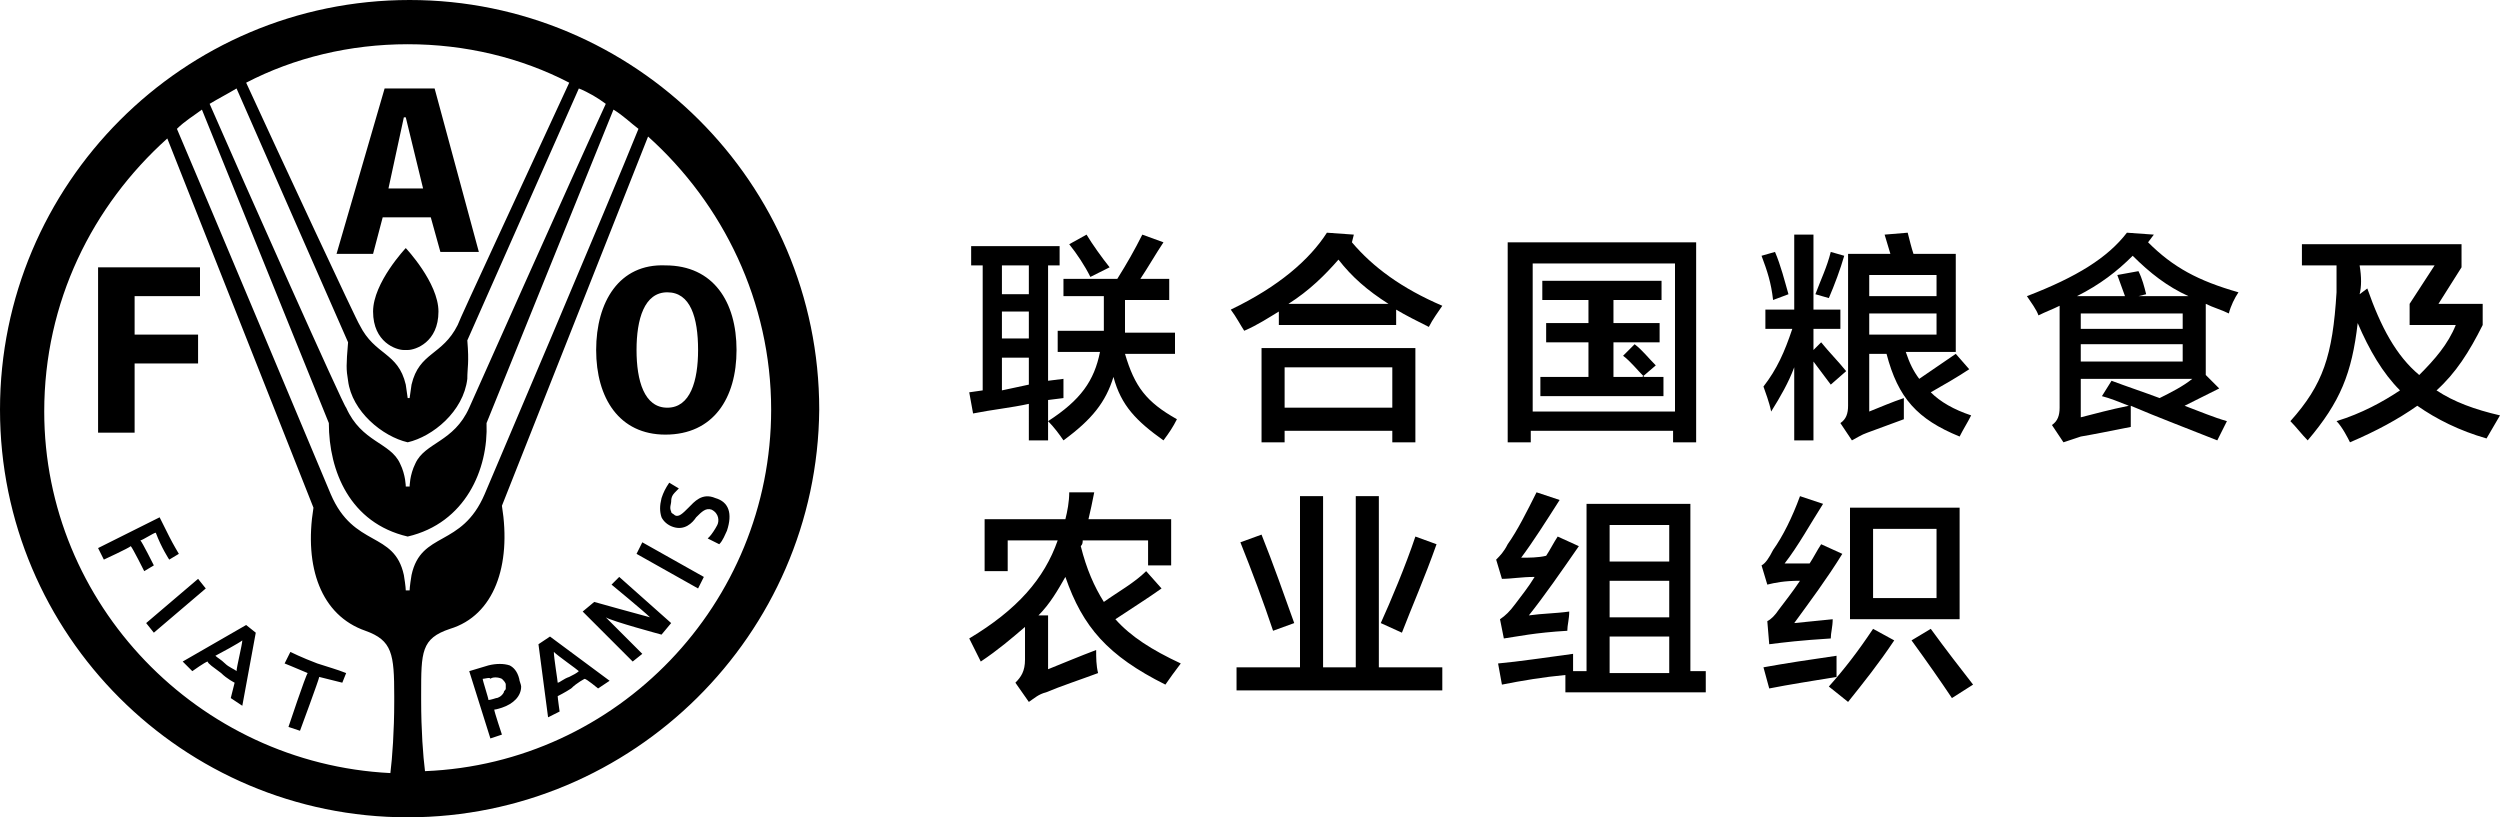 <?xml version="1.0" encoding="utf-8"?>
<!-- Generator: Adobe Illustrator 26.2.1, SVG Export Plug-In . SVG Version: 6.00 Build 0)  -->
<svg version="1.1" id="Layer_1" xmlns="http://www.w3.org/2000/svg" xmlns:xlink="http://www.w3.org/1999/xlink" x="0px" y="0px" viewBox="0 0 130 42.5" style="enable-background:new 0 0 130 42.5;" xml:space="preserve">
  <g>
    <path d="M21.2,42.5C9.5,42.5,0,33,0,21.3S9.5,0,21.3,0C33,0,42.6,9.5,42.6,21.3C42.5,33,32.9,42.5,21.2,42.5z M21.1,12.9
		c0,0,1.7,1.8,1.7,3.3c0,1.6-1.2,2-1.6,2c0,0,0,0-0.1,0l0,0H21c-0.4,0-1.6-0.4-1.6-2C19.4,14.7,21.1,12.9,21.1,12.9z M5.1,22.5H7
		v-3.6h3.3v-1.5H7v-2h3.4v-1.5H5.1C5.1,13.9,5.1,22.5,5.1,22.5z M22.9,13.1h2l-2.3-8.5H20l-2.5,8.6h1.9l0.5-1.9h2.5L22.9,13.1z
		 M22,9.8h-1.8L21,6.1h0.1L22,9.8z M31,18.2c0,2.5,1.2,4.4,3.6,4.4c2.5,0,3.7-1.9,3.7-4.4s-1.2-4.4-3.7-4.4
		C32.2,13.7,31,15.7,31,18.2z M33.1,18.2c0-1.6,0.4-3,1.6-3c1.2,0,1.6,1.3,1.6,3c0,1.6-0.4,3-1.6,3S33.1,19.8,33.1,18.2z M20.3,40.2
		c0.1-0.8,0.2-2.2,0.2-3.7c0-0.4,0-0.1,0-0.3c0-2.2-0.1-2.9-1.5-3.4c-2.3-0.8-3.2-3.3-2.7-6.4L8.7,7.2c-3.9,3.5-6.4,8.5-6.4,14.2
		C2.3,31.4,10.3,39.7,20.3,40.2z M21.2,27.9c-3-0.7-4.1-3.4-4.1-5.9L10.5,5.7c-0.4,0.3-0.9,0.6-1.3,1c1.5,3.5,8,19,8,19
		c1.2,2.8,3.3,1.9,3.8,4.2c0.1,0.6,0.1,0.8,0.1,0.8h0.2c0,0,0-0.2,0.1-0.8c0.5-2.3,2.6-1.4,3.8-4.2c0,0,6.6-15.5,8-19
		c-0.4-0.3-0.8-0.7-1.3-1L25.3,22C25.4,24.4,24.2,27.2,21.2,27.9L21.2,27.9z M21.2,23c-1.3-0.3-2.9-1.6-3.1-3.2
		c-0.1-0.6-0.1-0.8,0-2L12.3,4.6c-0.5,0.3-0.9,0.5-1.4,0.8c1.7,3.9,7,15.8,7.1,15.8c0.8,1.8,2.3,1.8,2.8,2.9
		c0.3,0.6,0.3,1.2,0.3,1.2h0.2c0,0,0-0.6,0.3-1.2c0.5-1.1,2-1.1,2.8-2.9c0,0,5.3-11.9,7.1-15.8c-0.4-0.3-0.9-0.6-1.4-0.8l-5.8,13.1
		c0.1,1.2,0,1.4,0,2C24.1,21.4,22.5,22.7,21.2,23L21.2,23z M21.3,20.7l0.1-0.7c0.4-1.7,1.6-1.5,2.4-3.1l0,0c0-0.1,4.1-8.9,5.8-12.6
		c-2.5-1.3-5.4-2-8.4-2s-5.9,0.7-8.4,2c1.7,3.7,5.8,12.5,5.9,12.6l0,0c0.8,1.6,2,1.4,2.4,3.1l0.1,0.7H21.3z M40.1,21.3
		c0-5.6-2.5-10.7-6.4-14.2l-7.6,19.2c0.5,3.1-0.4,5.7-2.7,6.4c-1.5,0.5-1.5,1.2-1.5,3.4c0,0.1,0-0.2,0,0.3c0,1.6,0.1,2.9,0.2,3.7
		C32.1,39.7,40.1,31.4,40.1,21.3z M8.3,26.9c0,0,0.3,0.6,0.5,1s0.5,0.9,0.5,0.9l-0.5,0.3c0,0-0.4-0.6-0.7-1.4
		c-0.1,0-0.7,0.4-0.8,0.4C7.4,28.2,8,29.4,8,29.4l-0.5,0.3c0,0-0.6-1.2-0.7-1.3c-0.1,0.1-1.4,0.7-1.4,0.7l-0.3-0.6L8.3,26.9
		L8.3,26.9z M10.3,30.1l0.4,0.5L8,32.9l-0.4-0.5L10.3,30.1L10.3,30.1z M12.8,32.5l0.5,0.4l-0.7,3.8L12,36.3l0.2-0.8
		c0,0-0.4-0.2-0.7-0.5c-0.4-0.3-0.7-0.5-0.7-0.6c-0.1,0-0.8,0.5-0.8,0.5l-0.5-0.5L12.8,32.5L12.8,32.5z M11.2,34.1
		c0.1,0.1,0.3,0.2,0.5,0.4s0.5,0.3,0.6,0.4c0-0.2,0.3-1.4,0.3-1.6C12.5,33.4,11.4,34,11.2,34.1z M15.1,33.9c0,0,0.6,0.3,1.4,0.6
		c0.6,0.2,1,0.3,1.5,0.5l-0.2,0.5c0,0-0.4-0.1-1.2-0.3c0,0.1-1,2.8-1,2.8L15,37.8c0,0,0.9-2.7,1-2.8c-0.7-0.3-1.2-0.5-1.2-0.5
		L15.1,33.9z M26.5,34.6c0.2,0.1,0.4,0.3,0.5,0.7c0,0.1,0.1,0.3,0.1,0.4c0,0.5-0.4,0.9-1,1.1c0,0-0.3,0.1-0.4,0.1
		c0,0.1,0.4,1.3,0.4,1.3l-0.6,0.2l-1.1-3.5l1-0.3C25.8,34.5,26.2,34.5,26.5,34.6z M25.1,35.3c0,0.1,0.3,1,0.3,1.1
		c0.1,0,0.4-0.1,0.4-0.1c0.1,0,0.3-0.1,0.4-0.3c0-0.1,0.1-0.1,0.1-0.2c0-0.1,0-0.1,0-0.2c0-0.1-0.1-0.2-0.2-0.3
		c-0.2-0.1-0.5-0.1-0.6,0C25.5,35.2,25.2,35.3,25.1,35.3z M28.6,33.1l3.1,2.3l-0.6,0.4c0,0-0.6-0.5-0.7-0.5c0,0-0.4,0.2-0.7,0.5
		C29.4,36,29,36.2,29,36.2c0,0.1,0.1,0.8,0.1,0.8l-0.6,0.3L28,33.5L28.6,33.1z M29,35.5c0.1,0,0.3-0.2,0.6-0.3
		c0.2-0.1,0.4-0.2,0.5-0.3c-0.1-0.1-1.1-0.8-1.3-1C28.8,34.2,29,35.4,29,35.5z M32.2,30l2.7,2.4L34.4,33c0,0-2.6-0.7-2.9-0.9
		c0.3,0.3,1.9,1.9,1.9,1.9l-0.5,0.4l-2.6-2.6l0.6-0.5c0,0,2.5,0.7,2.9,0.8c-0.3-0.3-2-1.7-2-1.7L32.2,30z M33.4,28.2l3.2,1.8
		l-0.3,0.6l-3.2-1.8L33.4,28.2z M34.8,25.1l0.5,0.3l-0.1,0.1c-0.2,0.2-0.3,0.3-0.3,0.6c0,0.1-0.1,0.3,0,0.5c0,0.1,0.1,0.1,0.2,0.2
		c0.2,0.1,0.4-0.1,0.7-0.4c0.3-0.3,0.7-0.8,1.4-0.5c0.7,0.2,0.9,0.8,0.6,1.7c-0.1,0.2-0.2,0.5-0.4,0.7l0,0L36.8,28l0.1-0.1
		c0.1-0.1,0.3-0.4,0.4-0.6c0.1-0.2,0.1-0.6-0.3-0.8c-0.3-0.1-0.5,0.1-0.8,0.4c-0.2,0.3-0.6,0.7-1.2,0.5c-0.3-0.1-0.5-0.3-0.6-0.5
		c-0.1-0.3-0.1-0.6,0-1C34.5,25.6,34.6,25.4,34.8,25.1L34.8,25.1z" />
  </g>
  <g>
    <path d="M50.5,12.8h4.6v1h-0.6v6l0.8-0.1c0,0.4,0,0.7,0,1l-0.8,0.1v2.1h-1V21c-0.9,0.2-1.9,0.3-2.9,0.5l-0.2-1.1l0.7-0.1v-6.5h-0.6
		V12.8z M52.1,15.3h1.4v-1.5h-1.4V15.3z M52.1,17.6h1.4v-1.4h-1.4V17.6z M53.5,20v-1.4h-1.4v1.7L53.5,20z M55.3,14.5h2.8
		c0.5-0.8,0.9-1.5,1.3-2.3l1.1,0.4c-0.4,0.6-0.8,1.3-1.2,1.9h1.5v1.1h-2.3V17c0,0.1,0,0.2,0,0.3h2.6v1.1h-2.6
		c0.5,1.7,1.1,2.5,2.7,3.4c-0.2,0.4-0.4,0.7-0.7,1.1c-1.4-1-2.2-1.8-2.6-3.3c-0.4,1.3-1.1,2.2-2.6,3.3c-0.2-0.3-0.5-0.7-0.8-1
		c1.7-1.1,2.4-2.1,2.7-3.6H55v-1.1h2.4v-0.1v-1.7h-2.1V14.5z M55.6,12.7l0.9-0.5c0.3,0.5,0.8,1.2,1.2,1.7l-1,0.5
		C56.4,13.8,56,13.2,55.6,12.7z" />
    <path d="M72.6,16.1v0.8h-6.1v-0.7c-0.5,0.3-1.1,0.7-1.8,1c-0.2-0.3-0.4-0.7-0.7-1.1c2.5-1.2,4.1-2.6,5-4l1.4,0.1l-0.1,0.4
		c1.1,1.3,2.6,2.4,4.7,3.3c-0.2,0.3-0.5,0.7-0.7,1.1C73.7,16.7,73.1,16.4,72.6,16.1z M65.6,18.1h8V23h-1.2v-0.6h-5.6V23h-1.2
		C65.6,23,65.6,18.1,65.6,18.1z M66.8,21.2h5.6v-2.1h-5.6V21.2z M67,15.8h5.2c-1.1-0.7-1.9-1.4-2.6-2.3C68.9,14.3,68.1,15.1,67,15.8
		z" />
    <path d="M78.4,12.6h9.8V23H87v-0.6h-7.4V23h-1.2V12.6z M79.7,21.4h7.4v-7.7h-7.4V21.4z M80.3,14.6h6.1v1h-2.5v1.2h2.4v1h-2.4v1.8
		h1.6c-0.4-0.4-0.7-0.8-1.1-1.1l0.6-0.6c0.4,0.3,0.7,0.7,1.1,1.1l-0.7,0.6h1.1v1h-6.4v-1h2.5v-1.8h-2.2v-1h2.2v-1.2h-2.4v-1H80.3z" />
    <path d="M91.6,13.3l0.7-0.2c0.3,0.7,0.5,1.5,0.7,2.2l-0.8,0.3C92.1,14.7,91.9,14.1,91.6,13.3z M94.3,18.8v4.1h-1v-3.8
		c-0.3,0.8-0.7,1.5-1.2,2.3c-0.1-0.5-0.3-1-0.4-1.3c0.7-0.9,1.1-1.8,1.5-3h-1.4v-1h1.5v-3.9h1v3.9h1.4v1h-1.4v1.1l0.4-0.4
		c0.4,0.5,0.9,1,1.3,1.5L95.2,20C94.9,19.6,94.6,19.2,94.3,18.8z M94.4,15.3c0.3-0.8,0.6-1.4,0.8-2.2l0.7,0.2
		c-0.2,0.7-0.5,1.5-0.8,2.2L94.4,15.3z M98.1,18.4h-0.9v3c0.5-0.2,1.2-0.5,1.8-0.7c0,0.3,0,0.8,0,1.1l-1.9,0.7
		c-0.3,0.1-0.6,0.3-0.8,0.4L95.7,22c0.3-0.2,0.4-0.5,0.4-0.9v-7.9h2.2c-0.1-0.3-0.2-0.7-0.3-1l1.2-0.1c0.1,0.4,0.2,0.8,0.3,1.1h2.2
		v5.1h-2.6c0.2,0.6,0.4,1,0.7,1.4c0.6-0.4,1.3-0.9,1.9-1.3l0.7,0.8c-0.6,0.4-1.3,0.8-2,1.2c0.5,0.5,1.2,0.9,2.1,1.2
		c-0.2,0.4-0.4,0.7-0.6,1.1C99.7,21.8,98.7,20.7,98.1,18.4z M97.2,15.4h3.5v-1.1h-3.5V15.4z M100.7,17.4v-1.1h-3.5v1.1H100.7z" />
    <path d="M110.8,21.1c0,0.4,0,0.7,0,1.1c-1,0.2-2,0.4-2.6,0.5c-0.3,0.1-0.6,0.2-0.9,0.3l-0.6-0.9c0.3-0.2,0.4-0.5,0.4-0.9v-5.3
		c-0.4,0.2-0.7,0.3-1.1,0.5c-0.1-0.3-0.4-0.7-0.6-1c2.6-1,4.2-2,5.2-3.3l1.4,0.1l-0.3,0.4c1.3,1.3,2.6,2,4.7,2.6
		c-0.2,0.3-0.4,0.7-0.5,1.1c-0.4-0.2-0.8-0.3-1.2-0.5v3.7l0.7,0.7c-0.6,0.3-1.2,0.6-1.8,0.9c0.8,0.3,1.5,0.6,2.2,0.8l-0.5,1
		C113.8,22.3,112.2,21.7,110.8,21.1z M111.2,15.4h2.6c-1.1-0.5-2-1.2-2.9-2.1c-0.8,0.8-1.7,1.5-2.9,2.1h2.5
		c-0.1-0.3-0.3-0.8-0.4-1.1l1.1-0.2c0.2,0.4,0.3,0.8,0.4,1.2L111.2,15.4z M108.2,17.1h5.3v-0.8h-5.3V17.1z M108.2,18.8h5.3v-0.9
		h-5.3V18.8z M110.7,21.1c-0.5-0.2-1-0.4-1.4-0.5l0.5-0.8c0.8,0.3,1.7,0.6,2.5,0.9c0.6-0.3,1.2-0.6,1.7-1h-5.8v2
		C109,21.5,109.7,21.3,110.7,21.1z" />
    <path d="M121.5,21.9c1.3-0.4,2.4-1,3.3-1.6c-0.9-0.9-1.6-2.1-2.2-3.5c-0.3,2.6-0.9,4.1-2.6,6.1c-0.3-0.3-0.6-0.7-0.9-1
		c1.7-1.9,2.2-3.4,2.4-6.7c0-0.4,0-0.9,0-1.4h-1.8v-1.1h8.3v1.2l-1.2,1.9h2.3v1.1c-0.7,1.4-1.4,2.5-2.4,3.4c0.9,0.6,2,1,3.3,1.3
		l-0.7,1.2c-1.4-0.4-2.6-1-3.6-1.7c-1,0.7-2.1,1.3-3.5,1.9C122.1,22.8,121.8,22.2,121.5,21.9z M122.7,15.3l0.4-0.3
		c0.7,2,1.5,3.5,2.7,4.5c0.8-0.8,1.5-1.6,1.9-2.6h-2.4v-1.1l1.3-2h-3.9C122.8,14.4,122.8,14.9,122.7,15.3z" />
    <path d="M55.4,30c-0.4,0.7-0.8,1.4-1.4,2h0.5v2.8c0.5-0.2,1.7-0.7,2.5-1c0,0.4,0,0.8,0.1,1.2c-0.8,0.3-2,0.7-2.7,1
		c-0.4,0.1-0.6,0.3-0.9,0.5l-0.7-1c0.3-0.3,0.5-0.6,0.5-1.2v-1.7c-0.7,0.6-1.4,1.2-2.3,1.8c-0.2-0.4-0.4-0.8-0.6-1.2
		c2.5-1.5,3.9-3.1,4.6-5.1h-2.6v1.6h-1.2V27h4.2c0.1-0.4,0.2-0.9,0.2-1.4h1.3c-0.1,0.5-0.2,1-0.3,1.4h4.3v2.4h-1.2v-1.3h-3.4
		c0,0.1,0,0.2-0.1,0.3c0.3,1.2,0.7,2.1,1.2,2.9c0.7-0.5,1.6-1,2.2-1.6l0.8,0.9c-0.7,0.5-1.5,1-2.4,1.6c0.8,0.9,1.9,1.6,3.4,2.3
		c-0.3,0.4-0.6,0.8-0.8,1.1C57.6,34.1,56.3,32.6,55.4,30z" />
    <path d="M64.3,34.7h3.3v-8.9h1.2v8.9h1.7v-8.9h1.2v8.9H75v1.2H64.3V34.7z M64.5,28.2l1.1-0.4c0.6,1.5,1.2,3.2,1.7,4.6l-1.1,0.4
		C65.7,31.3,65.1,29.7,64.5,28.2z M71.8,32.4c0.5-1.1,1.3-3,1.8-4.5l1.1,0.4c-0.6,1.7-1.3,3.3-1.8,4.6L71.8,32.4z" />
    <path d="M78,32.2c0.3-0.2,0.5-0.4,0.8-0.8c0.3-0.4,0.7-0.9,1-1.4c-0.7,0-1.2,0.1-1.7,0.1l-0.3-1c0.2-0.2,0.4-0.4,0.6-0.8
		c0.5-0.7,1-1.7,1.5-2.7l1.2,0.4c-0.7,1.1-1.4,2.2-2,3c0.4,0,0.9,0,1.3-0.1c0.2-0.3,0.4-0.7,0.6-1l1.1,0.5c-0.9,1.3-1.8,2.6-2.6,3.6
		c0.7-0.1,1.4-0.1,2.1-0.2c0,0.4-0.1,0.7-0.1,1c-1.7,0.1-2.6,0.3-3.3,0.4L78,32.2z M77.9,34.5c1.1-0.1,2.4-0.3,3.9-0.5
		c0,0.3,0,0.6,0,0.9h0.7v-8.7h5.4v8.7h0.8V36h-7.3v-0.9c-1.1,0.1-2.3,0.3-3.3,0.5L77.9,34.5z M83.7,29.2h3.1v-1.9h-3.1V29.2z
		 M83.7,32.1h3.1v-1.9h-3.1V32.1z M83.7,35h3.1v-1.9h-3.1V35z" />
    <path d="M91.9,32.3c0.2-0.1,0.4-0.3,0.6-0.6c0.3-0.4,0.7-0.9,1.1-1.5c-0.8,0-1.3,0.1-1.7,0.2l-0.3-1c0.2-0.1,0.4-0.4,0.6-0.8
		c0.5-0.7,1-1.7,1.4-2.8l1.2,0.4c-0.7,1.1-1.3,2.2-2,3.1c0.4,0,0.9,0,1.3,0c0.2-0.3,0.4-0.7,0.6-1l1.1,0.5c-0.8,1.3-1.7,2.5-2.5,3.6
		l2-0.2c0,0.4-0.1,0.7-0.1,1c-1.6,0.1-2.4,0.2-3.2,0.3L91.9,32.3z M91.7,34.7c1.1-0.2,2.4-0.4,3.8-0.6c0,0.4,0,0.8,0,1.1
		c-1.2,0.2-2.5,0.4-3.5,0.6L91.7,34.7z M95.1,35.7c0.8-0.9,1.5-1.8,2.3-3l1.1,0.6c-0.8,1.2-1.6,2.2-2.4,3.2L95.1,35.7z M96.2,26.4
		h5.7v5.8h-5.7V26.4z M97.4,31.1h3.3v-3.6h-3.3V31.1z M99.4,33.3l1-0.6c0.8,1.1,1.5,2,2.2,2.9l-1.1,0.7
		C100.9,35.4,100.2,34.4,99.4,33.3z" />
  </g>
</svg>